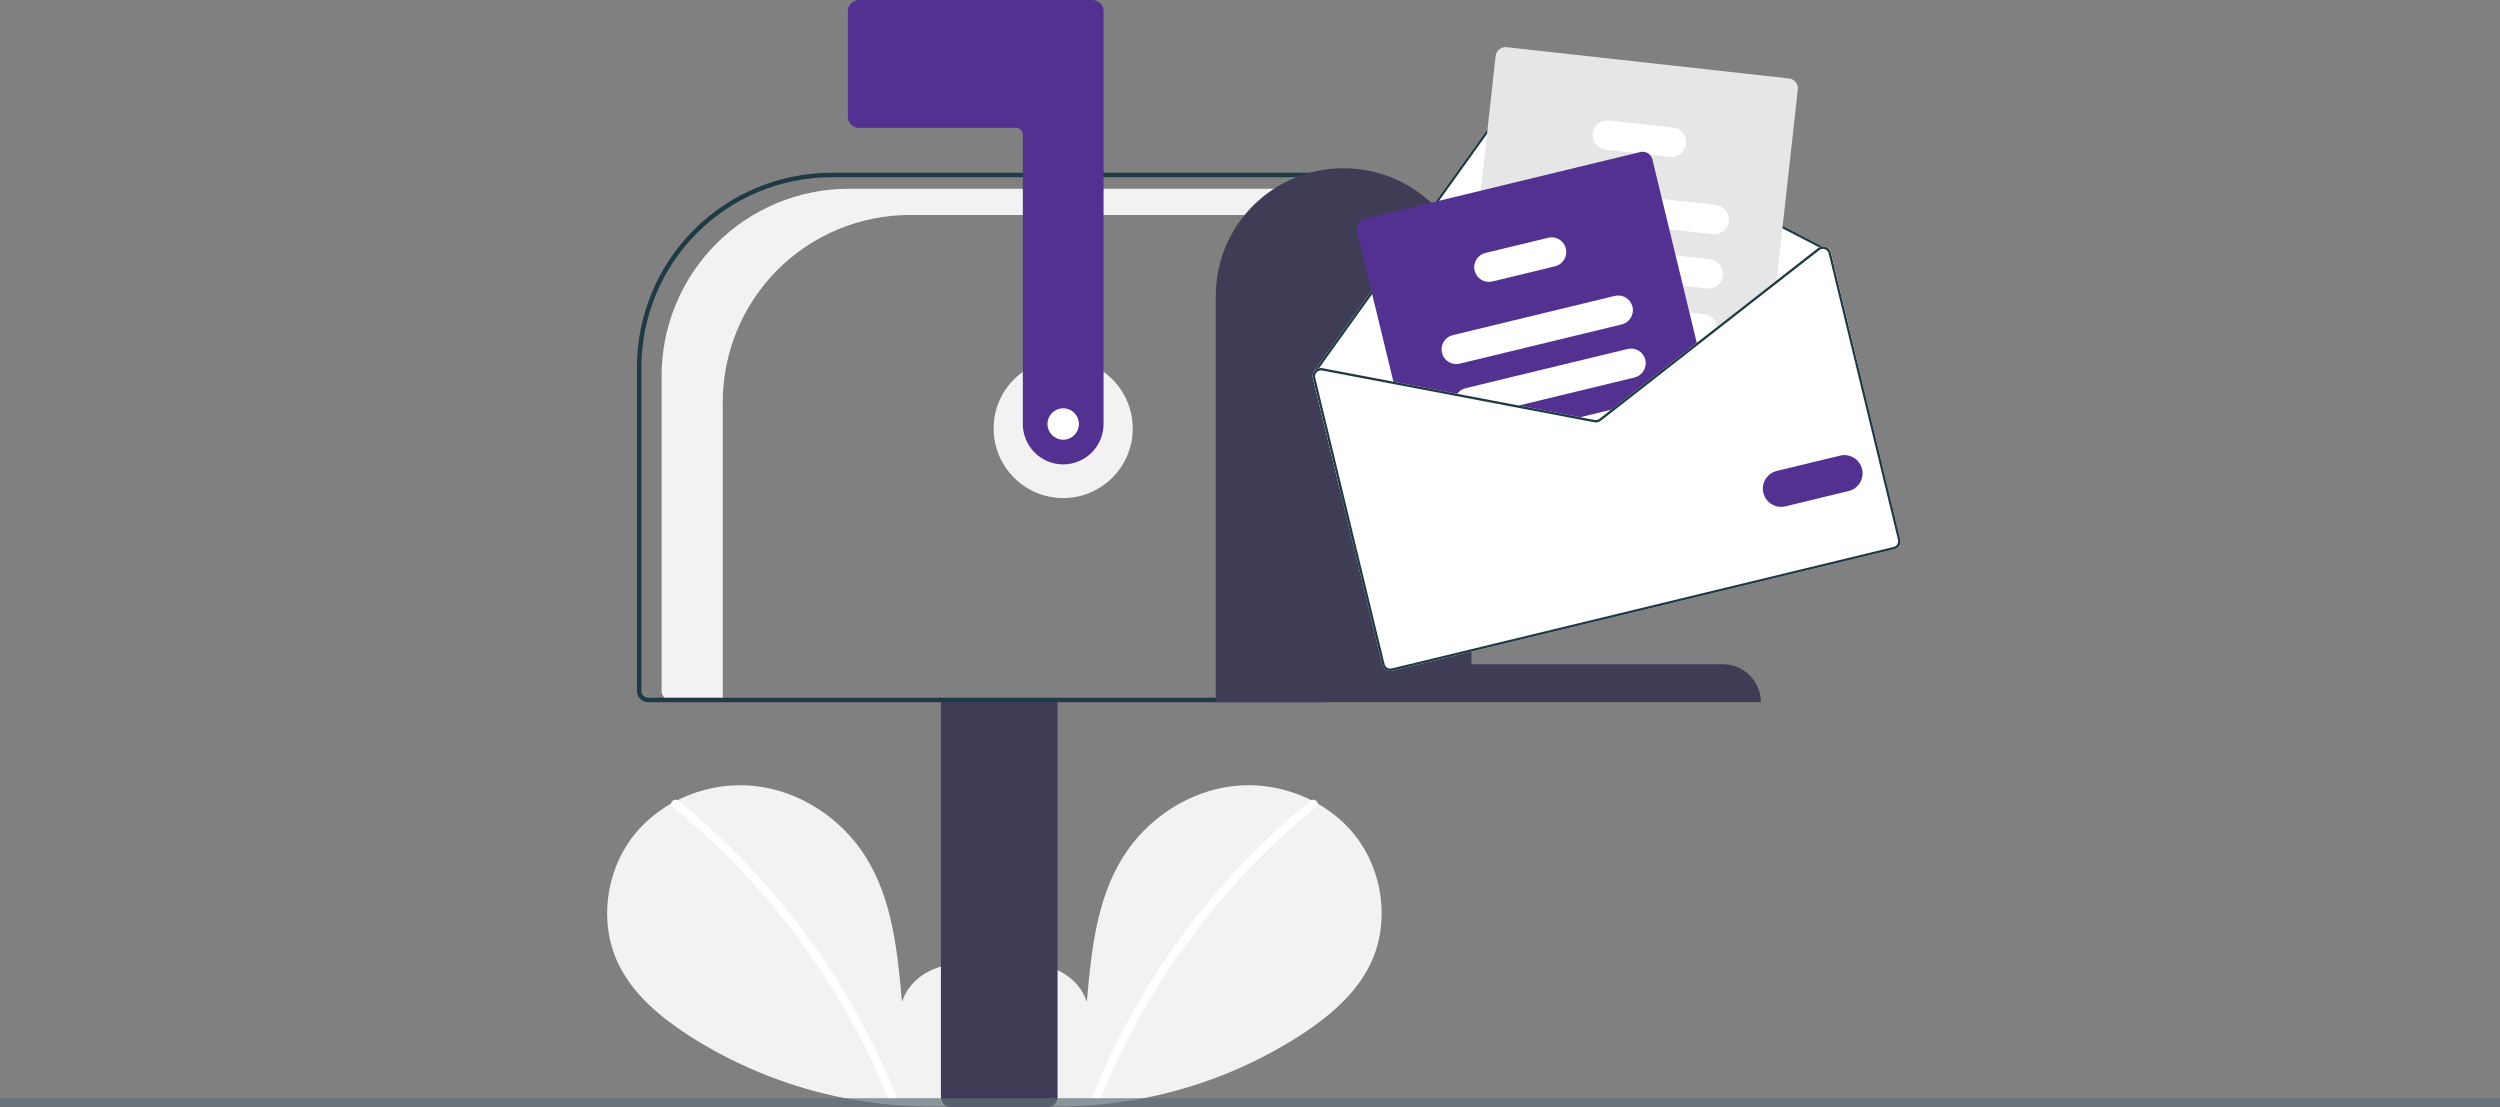 <svg width="280" height="124" viewBox="0 0 280 124" fill="none" xmlns="http://www.w3.org/2000/svg">
<rect x="0" y="0" width="280" height="124" fill="#808080" stroke="none"/>
<g clip-path="url(#clip0_1204_131)">
<path d="M110.57 122.706C112.895 120.741 114.308 117.637 113.937 114.615C113.567 111.594 111.273 108.816 108.297 108.174C105.321 107.532 101.928 109.309 101.025 112.216C100.527 106.611 99.954 100.771 96.974 95.998C94.276 91.677 89.603 88.584 84.538 88.031C79.473 87.478 74.14 89.567 70.982 93.565C67.823 97.562 67.049 103.374 69.262 107.964C70.891 111.345 73.894 113.861 77.04 115.908C87.205 122.467 99.398 125.134 111.373 123.419" fill="#F2F2F2"/>
<path d="M75.99 89.683C80.169 93.087 84.003 96.894 87.436 101.049C92.809 107.529 97.157 114.795 100.328 122.593C100.56 123.162 99.637 123.409 99.407 122.847C97.391 117.917 94.895 113.196 91.958 108.752C87.377 101.811 81.765 95.609 75.315 90.359C74.838 89.97 75.517 89.298 75.99 89.683Z" fill="white"/>
<path d="M112.176 122.706C109.851 120.741 108.438 117.637 108.809 114.615C109.179 111.594 111.473 108.816 114.449 108.174C117.425 107.532 120.818 109.309 121.722 112.216C122.219 106.611 122.792 100.771 125.772 95.998C128.47 91.677 133.144 88.584 138.209 88.031C143.273 87.478 148.606 89.567 151.765 93.565C154.923 97.562 155.697 103.374 153.484 107.964C151.855 111.345 148.852 113.861 145.706 115.908C135.541 122.467 123.349 125.134 111.373 123.419" fill="#F2F2F2"/>
<path d="M146.756 89.683C142.577 93.087 138.743 96.894 135.31 101.049C129.937 107.529 125.589 114.795 122.418 122.593C122.186 123.162 123.11 123.409 123.339 122.847C128.528 110.174 136.811 99.004 147.432 90.359C147.909 89.97 147.229 89.298 146.756 89.683Z" fill="white"/>
<path d="M119.077 55.781C123.379 55.781 126.866 52.294 126.866 47.992C126.866 43.69 123.379 40.203 119.077 40.203C114.775 40.203 111.287 43.69 111.287 47.992C111.287 52.294 114.775 55.781 119.077 55.781Z" fill="#F2F2F2"/>
<path d="M95.06 21.141H148.726V24.077H101.911C99.159 24.077 96.433 24.619 93.89 25.673C91.347 26.726 89.036 28.27 87.09 30.216C85.144 32.163 83.6 34.473 82.546 37.016C81.493 39.559 80.951 42.285 80.951 45.037V78.395H75.079C74.819 78.395 74.57 78.292 74.387 78.109C74.203 77.925 74.1 77.676 74.1 77.416V42.101C74.1 39.349 74.642 36.623 75.695 34.08C76.749 31.537 78.293 29.226 80.239 27.28C82.185 25.334 84.496 23.79 87.039 22.736C89.582 21.683 92.308 21.141 95.06 21.141Z" fill="#F2F2F2"/>
<path d="M105.383 122.869V78.269H118.448V122.869C118.448 123.169 118.329 123.457 118.117 123.668C117.905 123.88 117.618 124 117.318 124H106.513C106.214 124 105.926 123.88 105.714 123.668C105.502 123.457 105.383 123.169 105.383 122.869Z" fill="#3F3D56"/>
<path d="M71.336 77.39V41.124C71.343 35.35 73.639 29.815 77.721 25.733C81.804 21.65 87.339 19.354 93.112 19.348H148.475V78.646H72.592C72.259 78.646 71.94 78.514 71.704 78.278C71.469 78.043 71.336 77.723 71.336 77.39ZM147.972 19.85H93.112C87.472 19.857 82.065 22.1 78.076 26.088C74.088 30.076 71.845 35.483 71.838 41.124V77.39C71.839 77.59 71.918 77.781 72.06 77.923C72.201 78.064 72.392 78.144 72.592 78.144H147.972V19.85Z" fill="#1F3A44"/>
<path d="M119.077 52.012C117.878 52.011 116.728 51.534 115.88 50.686C115.032 49.838 114.555 48.688 114.554 47.489V15.076C114.554 14.876 114.474 14.684 114.333 14.543C114.191 14.402 114 14.322 113.8 14.322H96.211C95.878 14.322 95.559 14.189 95.323 13.954C95.088 13.718 94.955 13.399 94.955 13.066V1.256C94.955 0.923 95.088 0.604 95.323 0.368C95.559 0.133 95.878 0 96.211 0H122.343C122.676 0 122.996 0.133 123.231 0.368C123.467 0.604 123.599 0.923 123.599 1.256V47.489C123.598 48.688 123.121 49.838 122.273 50.686C121.425 51.534 120.276 52.011 119.077 52.012Z" fill="#533191"/>
<path d="M150.485 18.845C154.276 18.837 157.914 20.335 160.6 23.01C163.286 25.685 164.799 29.317 164.807 33.107V74.393H192.949C194.08 74.39 195.165 74.837 195.966 75.635C196.767 76.433 197.218 77.516 197.221 78.646H136.163V33.107C136.171 29.317 137.684 25.685 140.37 23.01C143.056 20.335 146.694 18.837 150.485 18.845Z" fill="#3F3D56"/>
<path d="M147.048 42.355L150.014 54.606L208.026 40.562L205.061 28.312C205.025 28.162 204.952 28.024 204.848 27.91C204.745 27.796 204.614 27.71 204.468 27.66C204.361 27.622 204.247 27.605 204.133 27.609L170.599 10.246C170.403 10.146 170.177 10.119 169.962 10.171C169.748 10.222 169.559 10.349 169.429 10.527L153.268 33.065L147.175 41.563C147.164 41.578 147.156 41.595 147.153 41.613C147.149 41.631 147.149 41.65 147.153 41.668C147.029 41.874 146.991 42.121 147.048 42.355Z" fill="white"/>
<path d="M147.153 41.668C147.156 41.684 147.162 41.699 147.171 41.713C147.179 41.727 147.191 41.738 147.204 41.748C147.22 41.758 147.237 41.766 147.256 41.769C147.275 41.773 147.294 41.773 147.313 41.769C147.343 41.761 147.37 41.742 147.388 41.717L147.409 41.688L147.726 41.244L153.487 33.213L169.644 10.681C169.736 10.553 169.871 10.463 170.024 10.426C170.177 10.389 170.339 10.409 170.479 10.481L203.753 27.709L204.051 27.864C204.063 27.869 204.076 27.874 204.088 27.877C204.111 27.873 204.134 27.871 204.157 27.871C204.188 27.86 204.214 27.838 204.229 27.809C204.238 27.794 204.243 27.777 204.244 27.76C204.246 27.743 204.244 27.725 204.239 27.709C204.234 27.692 204.225 27.677 204.214 27.663C204.203 27.65 204.19 27.639 204.174 27.631L204.133 27.609L170.599 10.246C170.403 10.146 170.177 10.119 169.962 10.171C169.748 10.222 169.559 10.349 169.429 10.527L153.268 33.065L147.175 41.563C147.164 41.578 147.157 41.595 147.153 41.613C147.149 41.631 147.149 41.65 147.153 41.668Z" fill="#1F3A44"/>
<path d="M164.576 42.917L165.867 43.061L175.451 44.122L181.805 44.826L182.18 44.867L190.108 38.675L190.412 38.438L192.284 36.975L198.946 31.773L198.986 31.407L201.356 10.021C201.388 9.726 201.302 9.431 201.117 9.2C200.932 8.968 200.663 8.82 200.369 8.787L168.745 5.284C168.451 5.251 168.156 5.337 167.924 5.522C167.693 5.707 167.544 5.977 167.511 6.271L165.84 21.356L164.913 29.72L164.084 37.202L163.7 40.677L163.587 41.684C163.555 41.978 163.642 42.273 163.827 42.505C164.012 42.736 164.282 42.884 164.576 42.917Z" fill="#E6E6E6"/>
<path d="M173.266 24.171L186.964 25.688L191.822 26.226C192.037 26.25 192.254 26.231 192.461 26.171C192.668 26.111 192.862 26.011 193.03 25.876C193.198 25.741 193.339 25.574 193.443 25.385C193.547 25.196 193.613 24.988 193.636 24.774C193.66 24.559 193.641 24.343 193.581 24.135C193.521 23.928 193.421 23.735 193.286 23.566C193.151 23.398 192.984 23.258 192.795 23.153C192.606 23.049 192.398 22.984 192.184 22.96L186.142 22.291L173.629 20.903C173.196 20.855 172.761 20.982 172.421 21.254C172.081 21.526 171.862 21.923 171.814 22.356C171.766 22.789 171.892 23.224 172.164 23.564C172.437 23.905 172.833 24.123 173.266 24.171Z" fill="white"/>
<path d="M172.486 30.231C172.522 30.237 172.557 30.243 172.593 30.247L188.494 32.008L191.149 32.303C191.583 32.351 192.017 32.225 192.357 31.952C192.698 31.68 192.916 31.283 192.964 30.85C193.012 30.417 192.886 29.982 192.613 29.642C192.341 29.302 191.944 29.083 191.511 29.035L187.672 28.611L175.076 27.215L172.956 26.98C172.532 26.933 172.106 27.052 171.769 27.313C171.431 27.574 171.209 27.956 171.148 28.378C171.087 28.8 171.192 29.23 171.442 29.575C171.692 29.921 172.066 30.156 172.486 30.231Z" fill="white"/>
<path d="M170.686 35.604C170.817 35.82 170.995 36.004 171.208 36.14C171.42 36.276 171.662 36.361 171.913 36.389L178.43 37.111L190.038 38.397L190.041 38.396L190.412 38.438L192.284 36.975C192.296 36.864 192.296 36.752 192.285 36.641C192.245 36.268 192.079 35.92 191.815 35.654C191.551 35.388 191.203 35.22 190.831 35.178L189.218 34.999L182.822 34.291L178.219 33.78L172.274 33.121C171.969 33.088 171.661 33.14 171.385 33.272C171.108 33.404 170.874 33.611 170.709 33.869C170.544 34.128 170.454 34.427 170.45 34.733C170.446 35.04 170.528 35.341 170.686 35.604Z" fill="white"/>
<path d="M179.841 16.764L183.249 17.142L184.754 17.309L187.028 17.561C187.462 17.609 187.896 17.483 188.237 17.21C188.577 16.937 188.795 16.541 188.843 16.108C188.891 15.674 188.765 15.24 188.492 14.899C188.22 14.559 187.823 14.341 187.39 14.293L180.204 13.498C179.771 13.45 179.336 13.575 178.996 13.848C178.655 14.12 178.437 14.516 178.389 14.949C178.341 15.383 178.467 15.817 178.739 16.158C179.011 16.498 179.408 16.716 179.841 16.764Z" fill="white"/>
<path d="M151.972 25.863L156.127 43.028L163.062 44.347L169.477 45.568L176.361 46.878L178.56 47.297C178.689 47.321 178.821 47.318 178.948 47.287C179.076 47.256 179.195 47.198 179.299 47.118L181.063 45.74L182.18 44.867L190.108 38.675L185.067 17.852C185.017 17.644 184.909 17.456 184.755 17.309C184.619 17.179 184.453 17.085 184.272 17.036C184.091 16.987 183.901 16.984 183.718 17.028L152.795 24.514C152.507 24.584 152.258 24.765 152.104 25.018C151.95 25.271 151.902 25.575 151.972 25.863Z" fill="#533191"/>
<path d="M161.5 39.519C161.603 39.942 161.869 40.307 162.241 40.534C162.613 40.761 163.06 40.831 163.484 40.729L181.629 36.337C182.052 36.234 182.417 35.967 182.644 35.595C182.871 35.223 182.941 34.776 182.839 34.353C182.835 34.332 182.829 34.311 182.822 34.291C182.706 33.883 182.436 33.535 182.07 33.321C181.703 33.106 181.268 33.043 180.855 33.142L162.71 37.535C162.287 37.638 161.922 37.904 161.695 38.276C161.468 38.648 161.398 39.095 161.5 39.519Z" fill="white"/>
<path d="M163.062 44.347L169.477 45.568L183.067 42.279C183.491 42.176 183.856 41.91 184.083 41.537C184.31 41.165 184.38 40.718 184.278 40.295C184.175 39.871 183.909 39.506 183.536 39.279C183.164 39.051 182.717 38.982 182.294 39.084L164.149 43.477C163.77 43.568 163.435 43.792 163.207 44.108C163.152 44.183 163.104 44.263 163.062 44.347Z" fill="white"/>
<path d="M176.361 46.878L178.56 47.297C178.689 47.321 178.821 47.318 178.948 47.287C179.076 47.256 179.195 47.198 179.298 47.118L181.063 45.74L176.361 46.878Z" fill="white"/>
<path d="M165.156 30.314C165.259 30.738 165.525 31.103 165.897 31.33C166.269 31.557 166.716 31.627 167.14 31.525L174.168 29.824C174.591 29.721 174.956 29.454 175.183 29.082C175.41 28.71 175.48 28.263 175.378 27.84C175.324 27.612 175.22 27.399 175.076 27.215C174.881 26.966 174.619 26.779 174.321 26.675C174.023 26.571 173.701 26.555 173.394 26.629L166.366 28.331C165.943 28.433 165.577 28.7 165.35 29.072C165.123 29.444 165.053 29.891 165.156 30.314Z" fill="white"/>
<path d="M169.477 45.568L176.361 46.878L178.56 47.297C178.688 47.321 178.821 47.318 178.948 47.287C179.075 47.256 179.195 47.199 179.298 47.118L181.064 45.74L180.444 45.89L179.136 46.91C179.062 46.968 178.977 47.009 178.886 47.031C178.795 47.053 178.701 47.055 178.609 47.038L176.981 46.728L170.097 45.418L169.477 45.568ZM190.04 38.397L190.107 38.674L190.412 38.437L190.04 38.397ZM169.477 45.568L176.361 46.878L178.56 47.297C178.688 47.321 178.821 47.318 178.948 47.287C179.075 47.256 179.195 47.199 179.298 47.118L181.064 45.74L180.444 45.89L179.136 46.91C179.062 46.968 178.977 47.009 178.886 47.031C178.795 47.053 178.701 47.055 178.609 47.038L176.981 46.728L170.097 45.418L169.477 45.568ZM169.477 45.568L176.361 46.878L178.56 47.297C178.688 47.321 178.821 47.318 178.948 47.287C179.075 47.256 179.195 47.199 179.298 47.118L181.064 45.74L180.444 45.89L179.136 46.91C179.062 46.968 178.977 47.009 178.886 47.031C178.795 47.053 178.701 47.055 178.609 47.038L176.981 46.728L170.097 45.418L169.477 45.568ZM147.048 42.355L154.816 74.445C154.874 74.682 155.023 74.886 155.232 75.013C155.44 75.141 155.69 75.18 155.927 75.123L212.151 61.512C212.388 61.455 212.593 61.305 212.72 61.097C212.847 60.889 212.886 60.638 212.829 60.401L205.061 28.312C205.025 28.162 204.952 28.024 204.848 27.91C204.745 27.796 204.614 27.71 204.468 27.66C204.361 27.622 204.247 27.605 204.133 27.609C204 27.613 203.87 27.647 203.753 27.709C203.698 27.735 203.647 27.767 203.6 27.804L198.986 31.407L192.285 36.642L190.04 38.395L190.04 38.397L190.038 38.398L181.805 44.825L180.444 45.89L179.136 46.91C179.062 46.968 178.977 47.009 178.886 47.031C178.795 47.053 178.701 47.055 178.609 47.038L176.981 46.728L170.097 45.418L163.206 44.108L148.115 41.236C147.986 41.21 147.854 41.213 147.726 41.244C147.554 41.286 147.399 41.377 147.277 41.505C147.23 41.555 147.189 41.61 147.153 41.668C147.029 41.874 146.991 42.121 147.048 42.355ZM169.477 45.568L176.361 46.878L178.56 47.297C178.688 47.321 178.821 47.318 178.948 47.287C179.075 47.256 179.195 47.199 179.298 47.118L181.064 45.74L180.444 45.89L179.136 46.91C179.062 46.968 178.977 47.009 178.886 47.031C178.795 47.053 178.701 47.055 178.609 47.038L176.981 46.728L170.097 45.418L169.477 45.568ZM169.477 45.568L176.361 46.878L178.56 47.297C178.688 47.321 178.821 47.318 178.948 47.287C179.075 47.256 179.195 47.199 179.298 47.118L181.064 45.74L180.444 45.89L179.136 46.91C179.062 46.968 178.977 47.009 178.886 47.031C178.795 47.053 178.701 47.055 178.609 47.038L176.981 46.728L170.097 45.418L169.477 45.568ZM169.477 45.568L176.361 46.878L178.56 47.297C178.688 47.321 178.821 47.318 178.948 47.287C179.075 47.256 179.195 47.199 179.298 47.118L181.064 45.74L180.444 45.89L179.136 46.91C179.062 46.968 178.977 47.009 178.886 47.031C178.795 47.053 178.701 47.055 178.609 47.038L176.981 46.728L170.097 45.418L169.477 45.568Z" fill="white"/>
<path d="M169.477 45.568L176.361 46.878L178.56 47.297C178.688 47.321 178.821 47.318 178.948 47.287C179.075 47.256 179.195 47.199 179.298 47.118L181.064 45.74L180.444 45.89L179.136 46.91C179.062 46.968 178.977 47.009 178.886 47.031C178.795 47.053 178.701 47.055 178.609 47.038L176.981 46.728L170.097 45.418L169.477 45.568ZM190.04 38.397L190.107 38.674L190.412 38.437L190.04 38.397ZM169.477 45.568L176.361 46.878L178.56 47.297C178.688 47.321 178.821 47.318 178.948 47.287C179.075 47.256 179.195 47.199 179.298 47.118L181.064 45.74L180.444 45.89L179.136 46.91C179.062 46.968 178.977 47.009 178.886 47.031C178.795 47.053 178.701 47.055 178.609 47.038L176.981 46.728L170.097 45.418L169.477 45.568ZM169.477 45.568L176.361 46.878L178.56 47.297C178.688 47.321 178.821 47.318 178.948 47.287C179.075 47.256 179.195 47.199 179.298 47.118L181.064 45.74L180.444 45.89L179.136 46.91C179.062 46.968 178.977 47.009 178.886 47.031C178.795 47.053 178.701 47.055 178.609 47.038L176.981 46.728L170.097 45.418L169.477 45.568ZM147.409 41.688L147.443 41.714C147.449 41.704 147.459 41.696 147.466 41.686C147.542 41.607 147.637 41.548 147.742 41.514C147.846 41.48 147.957 41.473 148.066 41.493L163.063 44.346L169.477 45.568L176.361 46.878L178.56 47.297C178.688 47.321 178.821 47.318 178.948 47.287C179.075 47.256 179.195 47.199 179.298 47.118L181.064 45.74L180.444 45.89L179.136 46.91C179.062 46.968 178.977 47.009 178.886 47.031C178.795 47.053 178.701 47.055 178.609 47.038L176.981 46.728L170.097 45.418L163.206 44.108L148.115 41.236C147.986 41.21 147.854 41.213 147.726 41.244L147.409 41.688ZM147.048 42.355L154.816 74.445C154.874 74.682 155.023 74.886 155.232 75.013C155.44 75.141 155.69 75.18 155.927 75.123L212.151 61.512C212.388 61.455 212.593 61.305 212.72 61.097C212.847 60.889 212.886 60.638 212.829 60.401L205.061 28.312C205.025 28.162 204.952 28.024 204.848 27.91C204.745 27.796 204.614 27.71 204.468 27.66C204.361 27.622 204.247 27.605 204.133 27.609C204 27.613 203.87 27.647 203.753 27.709C203.698 27.735 203.647 27.767 203.6 27.804L198.986 31.407L192.285 36.642L190.04 38.395L190.04 38.397L190.038 38.398L181.805 44.825L180.444 45.89L179.136 46.91C179.062 46.968 178.977 47.009 178.886 47.031C178.795 47.053 178.701 47.055 178.609 47.038L176.981 46.728L170.097 45.418L163.206 44.108L148.115 41.236C147.986 41.21 147.854 41.213 147.726 41.244C147.554 41.286 147.399 41.377 147.277 41.505C147.23 41.555 147.189 41.61 147.153 41.668C147.029 41.874 146.991 42.121 147.048 42.355ZM147.304 42.293C147.281 42.199 147.28 42.1 147.3 42.005C147.32 41.91 147.361 41.82 147.42 41.743C147.426 41.732 147.433 41.722 147.443 41.714C147.449 41.704 147.459 41.696 147.466 41.686C147.542 41.607 147.637 41.548 147.742 41.514C147.846 41.48 147.957 41.473 148.066 41.493L163.063 44.346L169.477 45.568L176.361 46.878L178.56 47.297C178.688 47.321 178.821 47.318 178.948 47.287C179.075 47.256 179.195 47.199 179.298 47.118L181.064 45.74L182.18 44.867L190.107 38.674L190.412 38.437L192.283 36.975L198.947 31.771L203.764 28.01C203.837 27.953 203.921 27.912 204.012 27.89C204.037 27.884 204.063 27.88 204.088 27.877C204.111 27.873 204.134 27.871 204.157 27.871C204.234 27.87 204.31 27.883 204.383 27.908C204.487 27.944 204.58 28.005 204.654 28.087C204.728 28.168 204.78 28.267 204.807 28.373L212.575 60.463C212.595 60.547 212.599 60.634 212.585 60.719C212.572 60.805 212.542 60.887 212.497 60.961C212.452 61.035 212.393 61.099 212.323 61.15C212.253 61.201 212.174 61.238 212.089 61.258L155.866 74.868C155.696 74.909 155.517 74.881 155.369 74.79C155.22 74.699 155.113 74.552 155.072 74.383L147.304 42.293ZM169.477 45.568L176.361 46.878L178.56 47.297C178.688 47.321 178.821 47.318 178.948 47.287C179.075 47.256 179.195 47.199 179.298 47.118L181.064 45.74L180.444 45.89L179.136 46.91C179.062 46.968 178.977 47.009 178.886 47.031C178.795 47.053 178.701 47.055 178.609 47.038L176.981 46.728L170.097 45.418L169.477 45.568ZM169.477 45.568L176.361 46.878L178.56 47.297C178.688 47.321 178.821 47.318 178.948 47.287C179.075 47.256 179.195 47.199 179.298 47.118L181.064 45.74L180.444 45.89L179.136 46.91C179.062 46.968 178.977 47.009 178.886 47.031C178.795 47.053 178.701 47.055 178.609 47.038L176.981 46.728L170.097 45.418L169.477 45.568ZM169.477 45.568L176.361 46.878L178.56 47.297C178.688 47.321 178.821 47.318 178.948 47.287C179.075 47.256 179.195 47.199 179.298 47.118L181.064 45.74L180.444 45.89L179.136 46.91C179.062 46.968 178.977 47.009 178.886 47.031C178.795 47.053 178.701 47.055 178.609 47.038L176.981 46.728L170.097 45.418L169.477 45.568Z" fill="#1F3A44"/>
<path d="M197.497 55.208C197.371 54.682 197.458 54.127 197.74 53.666C198.021 53.204 198.475 52.873 199 52.745L206.096 51.027C206.621 50.902 207.175 50.99 207.635 51.272C208.095 51.554 208.425 52.007 208.552 52.532C208.679 53.056 208.593 53.61 208.313 54.071C208.032 54.532 207.581 54.864 207.056 54.992L199.96 56.71C199.434 56.837 198.88 56.75 198.418 56.468C197.956 56.187 197.625 55.733 197.497 55.208Z" fill="#533191"/>
<path d="M119.077 49.248C120.048 49.248 120.836 48.461 120.836 47.489C120.836 46.518 120.048 45.73 119.077 45.73C118.105 45.73 117.318 46.518 117.318 47.489C117.318 48.461 118.105 49.248 119.077 49.248Z" fill="white"/>
</g>
<line y1="123.5" x2="280" y2="123.5" stroke="#616F76" stroke-opacity="0.7"/>
<defs>
<clipPath id="clip0_1204_131">
<rect width="144.855" height="124" fill="white" transform="translate(68)"/>
</clipPath>
</defs>
</svg>
